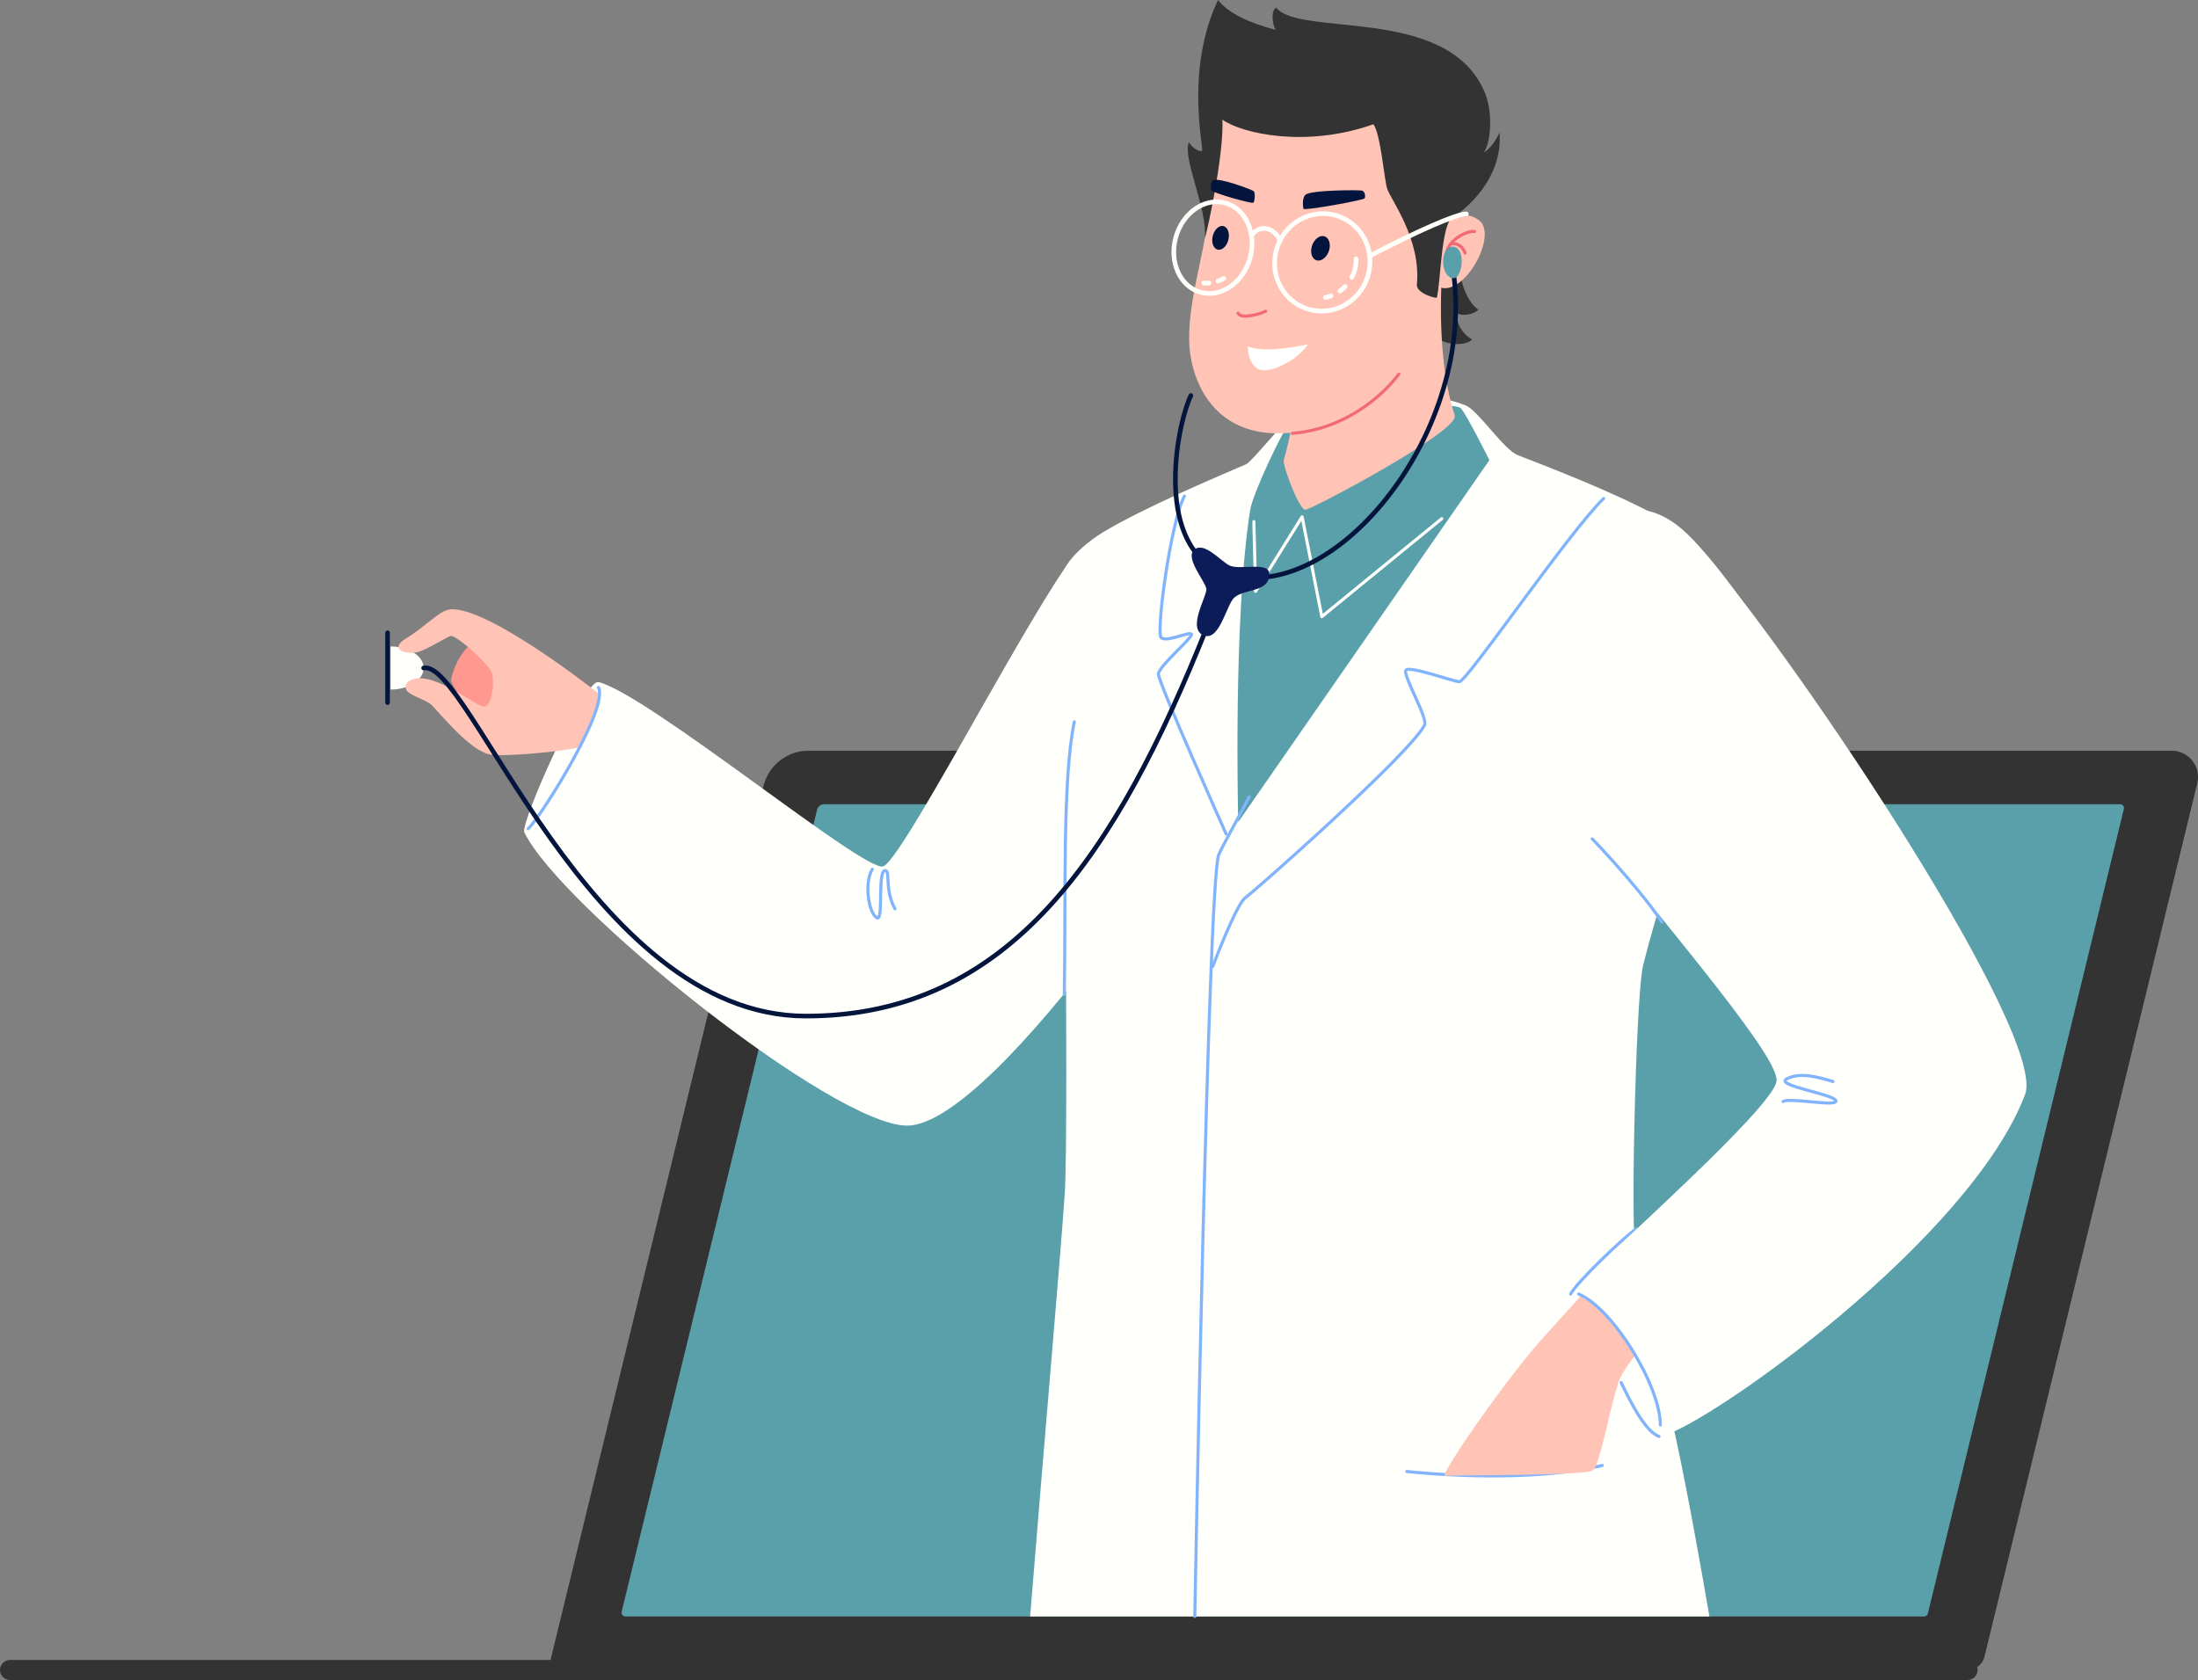<svg xmlns="http://www.w3.org/2000/svg" id="Capa_2" data-name="Capa 2" viewBox="0 0 1425.83 1089.9"><rect x="0" y="0" width="1425.83" height="1089.9" fill="#808080" stroke="none"/><defs><style>      .cls-1 {        fill: #fff;        stroke-miterlimit: 10;      }      .cls-1, .cls-2, .cls-3 {        stroke: #fffffc;      }      .cls-4 {        stroke: #04153d;      }      .cls-4, .cls-2 {        stroke-width: 3px;      }      .cls-4, .cls-2, .cls-5, .cls-6, .cls-3 {        fill: none;        stroke-linecap: round;        stroke-linejoin: round;      }      .cls-7 {        fill: #fffffc;      }      .cls-8 {        fill: #333;      }      .cls-9 {        fill: #5aa0ab;      }      .cls-5 {        stroke: #81b4fc;      }      .cls-5, .cls-6, .cls-3 {        stroke-width: 2px;      }      .cls-6 {        stroke: #f26979;      }      .cls-10 {        fill: #ff988f;      }      .cls-11 {        fill: #04153d;      }      .cls-12 {        fill: #ffc4b5;      }      .cls-13 {        fill: #0c1c59;      }    </style></defs><g id="Capa_1-2" data-name="Capa 1"><g><g><path class="cls-8" d="M1276.34,1083.4H361.5c-3.03,0-5.26-2.84-4.54-5.8L495.25,510.01c3.3-13.57,15.38-22.99,29.26-22.99h884.22c11.09,0,19.25,10.36,16.61,21.21l-138.04,566.6c-1.24,5.08-5.76,8.57-10.95,8.57Z"></path><path class="cls-9" d="M405.7,1048.68c-1.62,0-2.81-1.52-2.43-3.11l126.76-520.28c.52-2.14,2.42-3.55,4.61-3.55h840.68c1.62,0,2.82,1.44,2.43,3.03l-127.18,522.04c-.27,1.13-1.28,1.87-2.43,1.87H405.7Z"></path><path class="cls-8" d="M1276.34,1089.9H6.5c-3.59,0-6.5-2.91-6.5-6.5s2.91-6.5,6.5-6.5H1276.34c3.59,0,6.5,2.91,6.5,6.5s-2.91,6.5-6.5,6.5Z"></path></g><g><g id="arm"><g><path class="cls-7" d="M340.13,539.99c23.27,48.12,200.25,190.26,248.32,190.26,57.28,0,208.84-225.24,214.27-261.99,9.68-65.6-66.76-165.41-111.34-100.6-33.85,49.2-106.85,190.9-118.56,194.44-12.37,3.73-152.91-111.96-184.59-119.61-9.03-2.18-50.95,91.59-48.09,97.51Z"></path><path class="cls-5" d="M565.86,563.92c-5.71,9.74-2.02,29.44,3.22,31.61,4.26,1.76-.33-34.08,5.86-30.49,2.2,1.28-.78,13,5.63,24.54"></path></g><g><g><path class="cls-7" d="M253.36,419.4c11.85,0,21.46,6.26,21.46,13.98s-9.61,13.98-21.46,13.98v-27.96Z"></path><line class="cls-4" x1="251.4" y1="410.55" x2="251.4" y2="455.8"></line></g><g><path class="cls-10" d="M309.71,414.38c-13.65,8.85-17.12,25.44-17.13,26.92-.02,2.7,12.22,20.03,12.22,20.03,0,0,35.68,17.45,35.97,10.76,.29-6.69-4.35-37.63-5.22-39.28-.87-1.66-25.83-18.42-25.83-18.42Z"></path><path class="cls-12" d="M292.41,395.3c-7.36,.45-15.89,10.98-29.31,19.08-9.31,5.63-3.02,10.36,6.91,8.85,6-.91,19.49-10.01,22.43-10.67,3.3-.73,26.12,19.13,26.99,25,1.25,8.42-.62,18.07-4.35,20.71-3.73,2.64-32.07-22.8-47.47-17.55-4.6,1.57-4.94,4.77-4.21,6.53,1.71,4.13,12.92,6.34,16.85,10.37,5.6,5.74,24.55,29.16,37.26,31.76,9.03,1.85,47.19-1.76,58.53-4.63,12.18-21.53,12.18-34.91,12.18-34.91,0,0-70.72-56.07-95.82-54.55Z"></path></g></g><path class="cls-5" d="M388.23,446.03c7.01,13.79-39.12,86.48-45.6,91.57"></path></g><g id="body"><path class="cls-7" d="M694.77,378.05c-6.92,6.97-.79,357.98-4.21,398.3-2.9,42.16-13.02,157.17-22.32,272.33h440.65c-10.57-61.46-20.94-115.65-27.77-141.23-2.41-9.01-16.96-75.75-20.21-94.41-3.1-17.85,.07-155.48,4.38-183.67,.2-1.3,.39-2.36,.59-3.16,2.23-8.9,4.72-18.01,7.39-27.24,25.57-88.49,95.78-139.59,70.48-187.57-6.86-13.01-38.72-58.96-55.08-68.97-29-17.74-69.35-33.67-104.13-47.17-9.06-3.52-25.7-29.01-33.71-32.19-37.11-14.73-83.55-1.74-119.54,13.89-1.52,.66-20.09,23.01-22.72,24.13-21.46,9.18-68.08,29.08-92.94,44.15-19.54,11.84-34.57,31.31-20.85,32.81Z"></path><path class="cls-9" d="M836.08,275.18c4.1-3,99.71-16.49,111.18-10.65,2.61,1.33,18.91,33.99,18.91,33.99l-162.93,234.79s-3.5-131.79,7.79-202.59c1.81-11.36,22.13-53.38,25.06-55.53Z"></path><g><path class="cls-5" d="M810.36,516.93c-9.79,18.85-18.54,33.97-19.88,37.91-6.88,20.24-15.43,493.84-15.43,493.84"></path><path class="cls-5" d="M1040.25,323.41c-22.24,21.46-89.02,119.32-93.61,118.88s-32.21-10.43-34.61-7.53c-2.4,2.9,14.43,31.18,12.07,35.68-9.97,18.97-109.9,107.44-116.09,111.81s-21.29,44.75-21.29,44.75"></path><path class="cls-5" d="M768.34,321.84c-8.98,16.87-18.46,88.34-15.18,91.75,3.27,3.4,18.06-3.94,19.69-2.24,1.64,1.7-21.39,20.96-21.4,25.96,0,5.59,43.9,103.65,43.9,103.65"></path><path class="cls-5" d="M1039.42,950.7c-39.24,9.44-94.32,7.32-126.82,3.94"></path></g><path class="cls-5" d="M696.92,468.26c-7.94,37.19-5.45,118.29-6.52,176.8"></path><path class="cls-5" d="M1061.21,797.33c-8.67,6.09-38.5,34.68-42.36,42.17"></path></g><g id="arm-2" data-name="arm"><path class="cls-7" d="M1101.7,353.98c70.45,82.09,226.17,318.58,211.96,356.07-35.47,93.59-203.73,213.34-235.74,221.73-15.53,4.07-48.47-98.05-39.6-111.67,4.56-7,110.83-100.45,114.08-118.45,2.6-14.35-61.6-89.17-119.53-162-69.11-86.89-7.33-274.41,68.82-185.68Z"></path><path class="cls-12" d="M1002.87,865.78c-24.4,26.42-70.04,92.38-65.45,91.73,4.58-.66,88.93,0,95.47-3.4,4.86-2.53,10.36-36.42,16.86-57.05,2.24-7.12,11.47-18.51,11.47-18.51,0,0-31.11-42.66-36.06-37.34-9.01,9.69-18.59,20.59-22.28,24.58Z"></path><path class="cls-5" d="M1189.06,701.63c-10.31-3.03-21.09-6.16-29.83-1.79-8.74,4.37,30.05,9.83,31.69,14.2,1.64,4.37-29.67-2.19-34.23,.55"></path><path class="cls-5" d="M1076.17,931.9c-9.03-3.35-18.28-22.08-24.55-34.98"></path><path class="cls-5" d="M1077.99,598.27c-8.54-13.99-33.93-42.63-45.11-54.02"></path></g><g id="hand"><path class="cls-5" d="M1024.05,839.5c22.28,9.36,53.02,59.63,53.01,84.97"></path></g><g id="head"><path class="cls-8" d="M948.37,159.2c-4.72,21.98,4.15,37.39,10.69,41.76-4.07,3.64-10.57,3.91-13.58,2.49-1.46,5.47,3.4,13.51,9.36,16.71-2.29,3.25-13.23,5.09-22.39-.58-11.38-7.04-19.21-26.31-19.21-26.31l5.53-24.55,29.6-9.51Z"></path><path class="cls-12" d="M846.73,330.71c-4.1,0-14.84-29.16-13.98-32.1,10.09-34.77,11.43-78.38,11.43-78.38l.24-.12,92.12-56.67s-7.24,61.93,7.13,106.08c3.3,10.12-93.11,61.19-96.94,61.19Z"></path><g><path class="cls-12" d="M959.8,143.23c13.56,11.28-17.27,61.65-32.57,37.09-15.17-24.35,16.08-50.81,32.57-37.09Z"></path><path class="cls-6" d="M938.06,164.95c1.67-10.56,15.12-15.55,18.47-14.78"></path><path class="cls-6" d="M950.42,164.14c-1.61-4.39-5.08-6.3-8.24-6.09"></path></g><g><path class="cls-12" d="M937.99,115.03c.16,6.81,.04,14.67-.38,23.08-1.19,24.12-4.83,52.58-11.73,72.21-14.37,40.98-55.33,72.12-99.38,70.76-34.33-1.05-50.57-25.66-54.39-51.36-.17-1.17-.29-2.38-.4-3.58-1.24-13.78,1.36-29.67,4.46-44.96,2.62-13.02,5.62-25.63,6.92-36.17,1.67-13.49,2.34-28.08,3.11-40.48,.82-13.21,.84-24.23,6.2-28.08,7.9-5.66,20.17-11.76,31.83-17.05,13.96-6.36,29.15-11.04,42.05-10.7,13.54,.37,28.54,7.85,41.61,17.51,7,5.14,13.41,10.88,18.8,16.5,3.18,3.33,5.99,6.6,8.31,9.67,1.69,2.23,2.74,10.77,3,22.64Z"></path><path class="cls-8" d="M962.26,57.87c-25.42-54.38-119.16-33.66-134.43-52.96-3.7,2.38-2.29,10.8-.43,14.46-16.41-4.45-29.98-10.21-37.3-19.37-20.94,44.49-9.79,92.53-10.28,98-2.81,.26-5.86-1.81-8.7-5.74-3.95,11.16,12.29,43.6,10.46,62.31,1.9-5.88,12.35-54.16,11.4-76.93,12.39,8.85,53.78,18.55,97.88,3,4.63,5.38,7.25,36.71,8.95,41.73,2.5,7.4,22.13,32.78,19.3,62.3-.54,5.59,12.78,9.26,12.99,8.37,2.51-10.64,2.84-47.78,10.1-51.97,6.92-4,33.07-24.37,30.52-55.26-1.16,3.31-5.85,10.84-10.07,13.02,3.78-5.23,6.93-25.25-.4-40.94Z"></path><g><path class="cls-11" d="M796.93,155.11c-.88,4.25-3.9,7.34-6.75,6.9s-4.45-4.25-3.58-8.5c.88-4.25,3.9-7.34,6.75-6.9,2.85,.44,4.45,4.25,3.58,8.5Z"></path><path class="cls-11" d="M862.22,162.27c-1.22,4.35-4.73,7.35-7.85,6.7-3.11-.65-4.64-4.72-3.42-9.07,1.22-4.35,4.73-7.35,7.85-6.7,3.11,.66,4.64,4.72,3.42,9.07Z"></path><path class="cls-11" d="M846.91,126.3c-2.35,1.96-1.7,7.65-1.38,9.13s38.99-5.53,39.7-6.76,.2-4.64-1.8-5.04c-2-.41-32.77-.46-36.52,2.67Z"></path><path class="cls-11" d="M786.96,117.01c-2.08,1.38-1.24,4.58-1.33,6.22s26.75,9.31,27.52,8.22c.77-1.09,1.36-6.5,.04-7.49s-22.91-9.17-26.22-6.96Z"></path></g><g><ellipse class="cls-2" cx="857.83" cy="170.25" rx="31.72" ry="30.86" transform="translate(419.89 927.26) rotate(-71.18)"></ellipse><path class="cls-2" d="M888.57,166.01c30.41-15.87,55.86-27.14,62.63-27.24"></path><ellipse class="cls-2" cx="786.84" cy="160.68" rx="30.07" ry="24.99" transform="translate(423.33 876.78) rotate(-74.63)"></ellipse><path class="cls-2" d="M811.83,152.77c7.05-9.49,17.1-2.31,18.4,3.64"></path><path class="cls-2" d="M863.46,191.95c-1.17,.45-2.39,.81-3.65,1.08"></path><path class="cls-2" d="M872.54,185.96c-1.02,1.05-2.13,2.01-3.33,2.88"></path><path class="cls-2" d="M879.68,167.92c.17,4.13-.83,8.29-2.79,12.02"></path><path class="cls-2" d="M784.32,183.62c-1.13,.08-2.27,.07-3.41-.04"></path><path class="cls-2" d="M793.9,180.6c-1.2,.69-2.45,1.28-3.74,1.76"></path></g><path class="cls-1" d="M847.33,224.14c-7.71,10.54-23.79,17.11-29.77,15.31-4.41-1.33-7.59-7.38-7.59-13.97,8.95,3.05,23.28,1.52,37.36-1.34Z"></path><path class="cls-6" d="M803.1,203.12c1.57,3.91,13.19,1.06,17.94-1.2"></path><path class="cls-6" d="M838.36,281.13c33.36-2.67,57.76-23.41,69.09-38.46"></path></g><polyline class="cls-3" points="935.24 336.5 857.45 400.05 844.68 335.27 814.5 383.64 813.37 338.42"></polyline></g></g><g><path class="cls-4" d="M943.18,179.34c12.65,104.96-80.83,216.5-149.34,192.09-45.02-16.04-31.31-93.48-21.32-114.85"></path><path class="cls-9" d="M942.64,180.49c6.16,.43,8.61-19.85-.05-20.47-8.65-.63-8.55,19.88,.05,20.47Z"></path><path class="cls-4" d="M782.91,406.99c-58.45,146.34-127.42,252.2-260.12,252.2-140.18,0-219.02-232.49-247.98-225.81"></path><path class="cls-13" d="M781.11,412.32c10.19,3.6,14.46-20.28,19.72-24.76,6.91-5.88,23.03-3.1,22.52-15.51-.33-8.09-19.76-1.76-26.1-5.35-6.34-3.6-16.14-15.28-22.44-10.19-6.59,5.32,7.29,20.88,7.76,25.58,.47,4.7-13.04,26.13-1.45,30.23Z"></path></g></g></g></svg>